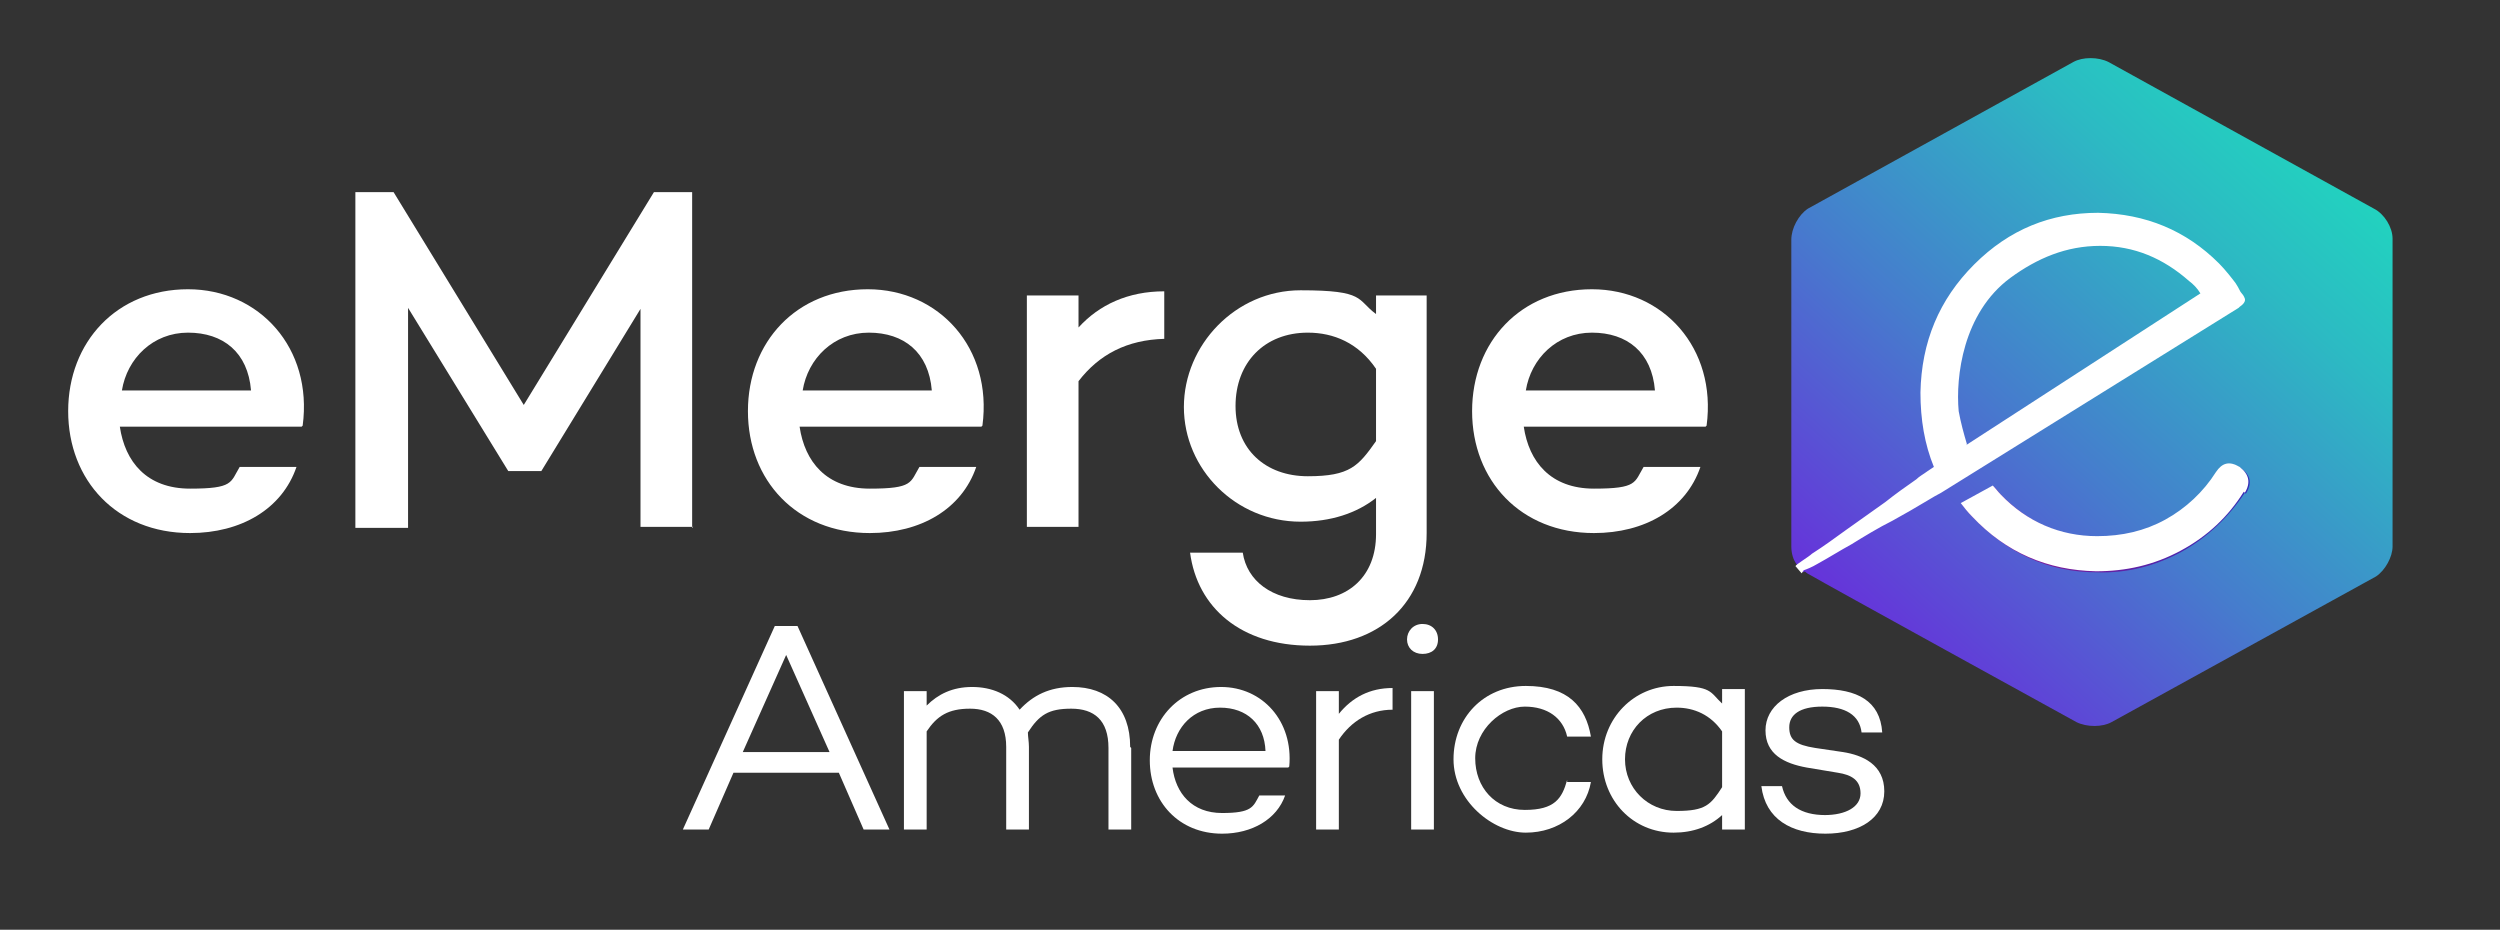 <svg xmlns="http://www.w3.org/2000/svg" xmlns:xlink="http://www.w3.org/1999/xlink" id="Layer_1" viewBox="0 0 242 90"><rect x="0" y="0" width="242" height="90" fill="#333333" stroke="none"/><defs><style> .st0 { fill: url(#linear-gradient1); } .st1 { fill: url(#linear-gradient); } .st2 { fill: #fff; } </style><linearGradient id="linear-gradient" x1="181.4" y1="26.6" x2="223.7" y2="73.5" gradientTransform="translate(0 88) scale(1 -1)" gradientUnits="userSpaceOnUse"><stop offset="0" stop-color="#6633da"></stop><stop offset=".4" stop-color="#467ccd"></stop><stop offset=".8" stop-color="#2cbac3"></stop><stop offset="1" stop-color="#22d2bf"></stop></linearGradient><linearGradient id="linear-gradient1" x1="189.8" y1="37.8" x2="217.6" y2="37.8" gradientTransform="translate(0 88) scale(1 -1)" gradientUnits="userSpaceOnUse"><stop offset="0" stop-color="#951690"></stop><stop offset=".3" stop-color="#7a1b9a"></stop><stop offset="1" stop-color="#3729b6"></stop><stop offset="1" stop-color="#332ab8"></stop></linearGradient></defs><g><path class="st2" d="M29.2,41.3H11.6c.5,3.4,2.6,6,6.8,6s3.9-.6,4.8-2.1h5.5c-1.4,4.1-5.4,6.4-10.3,6.4-7.1,0-11.8-5.1-11.8-11.8s4.7-11.8,11.6-11.8,12.1,5.7,11.1,13.2h0ZM11.7,37.8h12.6c-.3-3.7-2.7-5.6-6.1-5.6s-5.9,2.5-6.4,5.6Z"></path><path class="st2" d="M67.1,51h-5.1v-21.1l-9.6,15.7h-3.2l-9.7-15.8v21.3c0,0-5.1,0-5.1,0V18.6h3.7l12.6,20.6,12.6-20.6h3.7v32.5h0Z"></path><path class="st2" d="M95,41.3h-17.6c.5,3.4,2.6,6,6.8,6s3.9-.6,4.8-2.1h5.5c-1.4,4.1-5.4,6.4-10.3,6.4-7.1,0-11.8-5.1-11.8-11.8s4.7-11.8,11.6-11.8,12.1,5.7,11.1,13.2h0ZM77.6,37.8h12.6c-.3-3.7-2.7-5.6-6.1-5.6s-5.9,2.5-6.4,5.6h0Z"></path><path class="st2" d="M112.7,28.1v4.7c-3.6.1-6.3,1.5-8.3,4.1v14.1h-5v-22.4h5v3.1c2-2.2,4.8-3.5,8.3-3.5Z"></path><path class="st2" d="M138.1,28.6v23c0,6.8-4.6,10.9-11.3,10.9s-10.9-3.7-11.6-9h5.1c.4,2.7,2.8,4.6,6.5,4.6s6.4-2.3,6.4-6.4v-3.5c-1.9,1.5-4.4,2.3-7.3,2.3-6.3,0-11.3-5.1-11.3-11.1s5-11.3,11.3-11.3,5.4.9,7.3,2.3v-1.8h4.9,0ZM133.2,42.7v-7c-1.7-2.5-4.1-3.5-6.6-3.5-4.2,0-7,2.9-7,7.1s2.9,6.8,7,6.8,4.9-1,6.6-3.4h0Z"></path><path class="st2" d="M165.1,41.3h-17.6c.5,3.4,2.6,6,6.8,6s3.9-.6,4.8-2.1h5.5c-1.4,4.1-5.4,6.4-10.3,6.4-7.1,0-11.8-5.1-11.8-11.8s4.7-11.8,11.6-11.8,12.1,5.7,11.1,13.2h0ZM147.6,37.8h12.6c-.3-3.7-2.7-5.6-6.1-5.6s-5.9,2.5-6.4,5.6Z"></path></g><g><path class="st2" d="M81.2,74.8h-10.2l-2.4,5.5h-2.5l8.9-19.7h2.2l8.9,19.7h-2.5l-2.4-5.5h0ZM80.3,72.8l-4.2-9.4-4.2,9.4h8.4,0Z"></path><path class="st2" d="M109.5,72.4v7.9h-2.2v-7.9c0-2.7-1.4-3.8-3.6-3.8s-3.1.6-4.2,2.3c0,.4.1.9.1,1.4v8h-2.2v-8c0-2.6-1.4-3.7-3.5-3.7s-3.2.7-4.2,2.2v9.5h-2.2v-13.4h2.2v1.4c1.1-1.1,2.5-1.8,4.4-1.8s3.6.7,4.6,2.2c1.3-1.4,2.9-2.2,5.1-2.2,3.4,0,5.6,2,5.6,5.8h0Z"></path><path class="st2" d="M124.7,74.3h-11.2c.3,2.5,1.9,4.4,4.8,4.4s3-.6,3.6-1.7h2.5c-.8,2.3-3.2,3.7-6.1,3.7-4.2,0-7-3.1-7-7.1s2.9-7.1,6.9-7.1,7,3.3,6.6,7.7ZM113.5,72.7h9c-.1-2.6-1.8-4.2-4.4-4.2s-4.3,1.9-4.6,4.2h0Z"></path><path class="st2" d="M134.8,66.6v2.1c-2.2,0-4,1.1-5.2,2.9v8.7h-2.2v-13.4h2.2v2.2c1.3-1.6,3-2.5,5.2-2.5h0Z"></path><path class="st2" d="M136.2,61.9c0-.8.6-1.5,1.5-1.5s1.5.6,1.5,1.5-.6,1.4-1.5,1.4-1.5-.6-1.5-1.4ZM138.8,66.9v13.4h-2.2v-13.4h2.2Z"></path><path class="st2" d="M151.7,75.7h2.3c-.5,2.9-3.1,4.9-6.3,4.9s-7-3.1-7-7.1,2.9-7.1,7-7.1,5.8,2,6.3,4.9h-2.3c-.4-1.8-1.9-2.9-4.1-2.9s-4.8,2.2-4.8,5,1.9,5,4.8,5,3.6-1.1,4.1-2.9h0Z"></path><path class="st2" d="M168.9,66.9v13.4h-2.2v-1.4c-1.2,1.1-2.8,1.7-4.7,1.7-3.9,0-6.9-3.1-6.9-7.1s3.1-7.1,6.9-7.1,3.5.6,4.7,1.7v-1.4h2.2ZM166.7,76.3v-5.5c-1.1-1.6-2.7-2.3-4.4-2.3-2.9,0-5,2.2-5,5s2.2,5,5,5,3.3-.6,4.4-2.3h0Z"></path><path class="st2" d="M176.6,78.9c2.1,0,3.5-.8,3.5-2.1s-.9-1.8-2.2-2l-3-.5c-2.2-.4-4-1.3-4-3.6s2.2-4,5.5-4,5.6,1.1,5.8,4.2h-2c-.2-1.7-1.6-2.5-3.8-2.5s-3.2.8-3.2,2,.6,1.7,2.5,2l2.7.4c1.9.3,4,1.2,4,3.8s-2.4,4.1-5.7,4.1-5.8-1.4-6.2-4.6h2c.4,1.8,1.8,2.8,4.2,2.8h0Z"></path></g><g><path class="st1" d="M174.7,55.3c.2.2.4.3.6.4.8.5,25.7,14.2,25.7,14.2,1,.5,2.5.5,3.4,0l25.6-14.1c.9-.6,1.6-1.9,1.6-2.9v-29.8c0-1.1-.8-2.4-1.8-2.9l-25.7-14.2c-1-.5-2.5-.5-3.4,0l-25.7,14.2c-.9.6-1.6,1.9-1.6,3v29.7c0,.7.2,1.3.5,1.7l.7.8h0Z"></path><path class="st0" d="M217.3,47.7c-1.6,2.4-3.6,4.3-6.1,5.7-2.6,1.4-5.3,2.1-8.2,2-4.8,0-8.7-1.9-12-5.3-.4-.4-.8-.9-1.1-1.3l3.1-1.7c.3.3.5.6.8.9,2.6,2.6,5.7,4,9.3,4,2.3,0,4.5-.5,6.6-1.6s3.6-2.6,4.9-4.6c.6-1,1.3-1.1,2.3-.5,1,.7,1.1,1.5.5,2.5"></path><path class="st2" d="M190.4,43c-.3-1-.6-2.1-.8-3.2-.3-3.3.4-9.5,5-12.9,2.6-1.9,5.4-3.1,8.7-3.1s6.1,1.2,8.6,3.4c.4.3.8.7,1.1,1.2l-22.7,14.7h0ZM174.6,55.2c.3-.1.8-.3,1.3-.6,1.1-.6,2.2-1.3,3.3-1.9,1.3-.8,2.6-1.6,4-2.3,1.1-.6,2.3-1.3,3.3-1.9.5-.3,1-.6,1.4-.8l28.8-17.9h0s.1-.1.1-.1c.3-.2.6-.5.5-.8,0,0-.1-.3-.3-.5s-.2-.4-.6-1c-.3-.4-1-1.3-1.6-1.9-3.2-3.2-7.1-4.8-11.7-4.9-4.6,0-8.6,1.6-12,5-3.4,3.4-5.1,7.5-5.2,12.4,0,2.6.4,5,1.3,7.2l-.6.4c-.4.3-.8.5-1.1.8-1,.7-2,1.4-3,2.2-1.3.9-2.5,1.8-3.8,2.7-1.1.8-2.2,1.6-3.3,2.3-.3.3-1.5,1-1.6,1.2l.6.7h0ZM217.3,47.7c.6-1,.4-1.8-.5-2.5-1-.6-1.7-.4-2.3.5-1.2,1.9-2.9,3.5-4.9,4.6-2,1.1-4.2,1.6-6.6,1.6-3.6,0-6.8-1.4-9.3-4-.3-.3-.5-.6-.8-.9l-3.1,1.7c.3.4.7.9,1.1,1.3,3.3,3.5,7.3,5.2,12,5.3,2.9,0,5.6-.6,8.2-2s4.6-3.3,6.1-5.7"></path></g></svg>